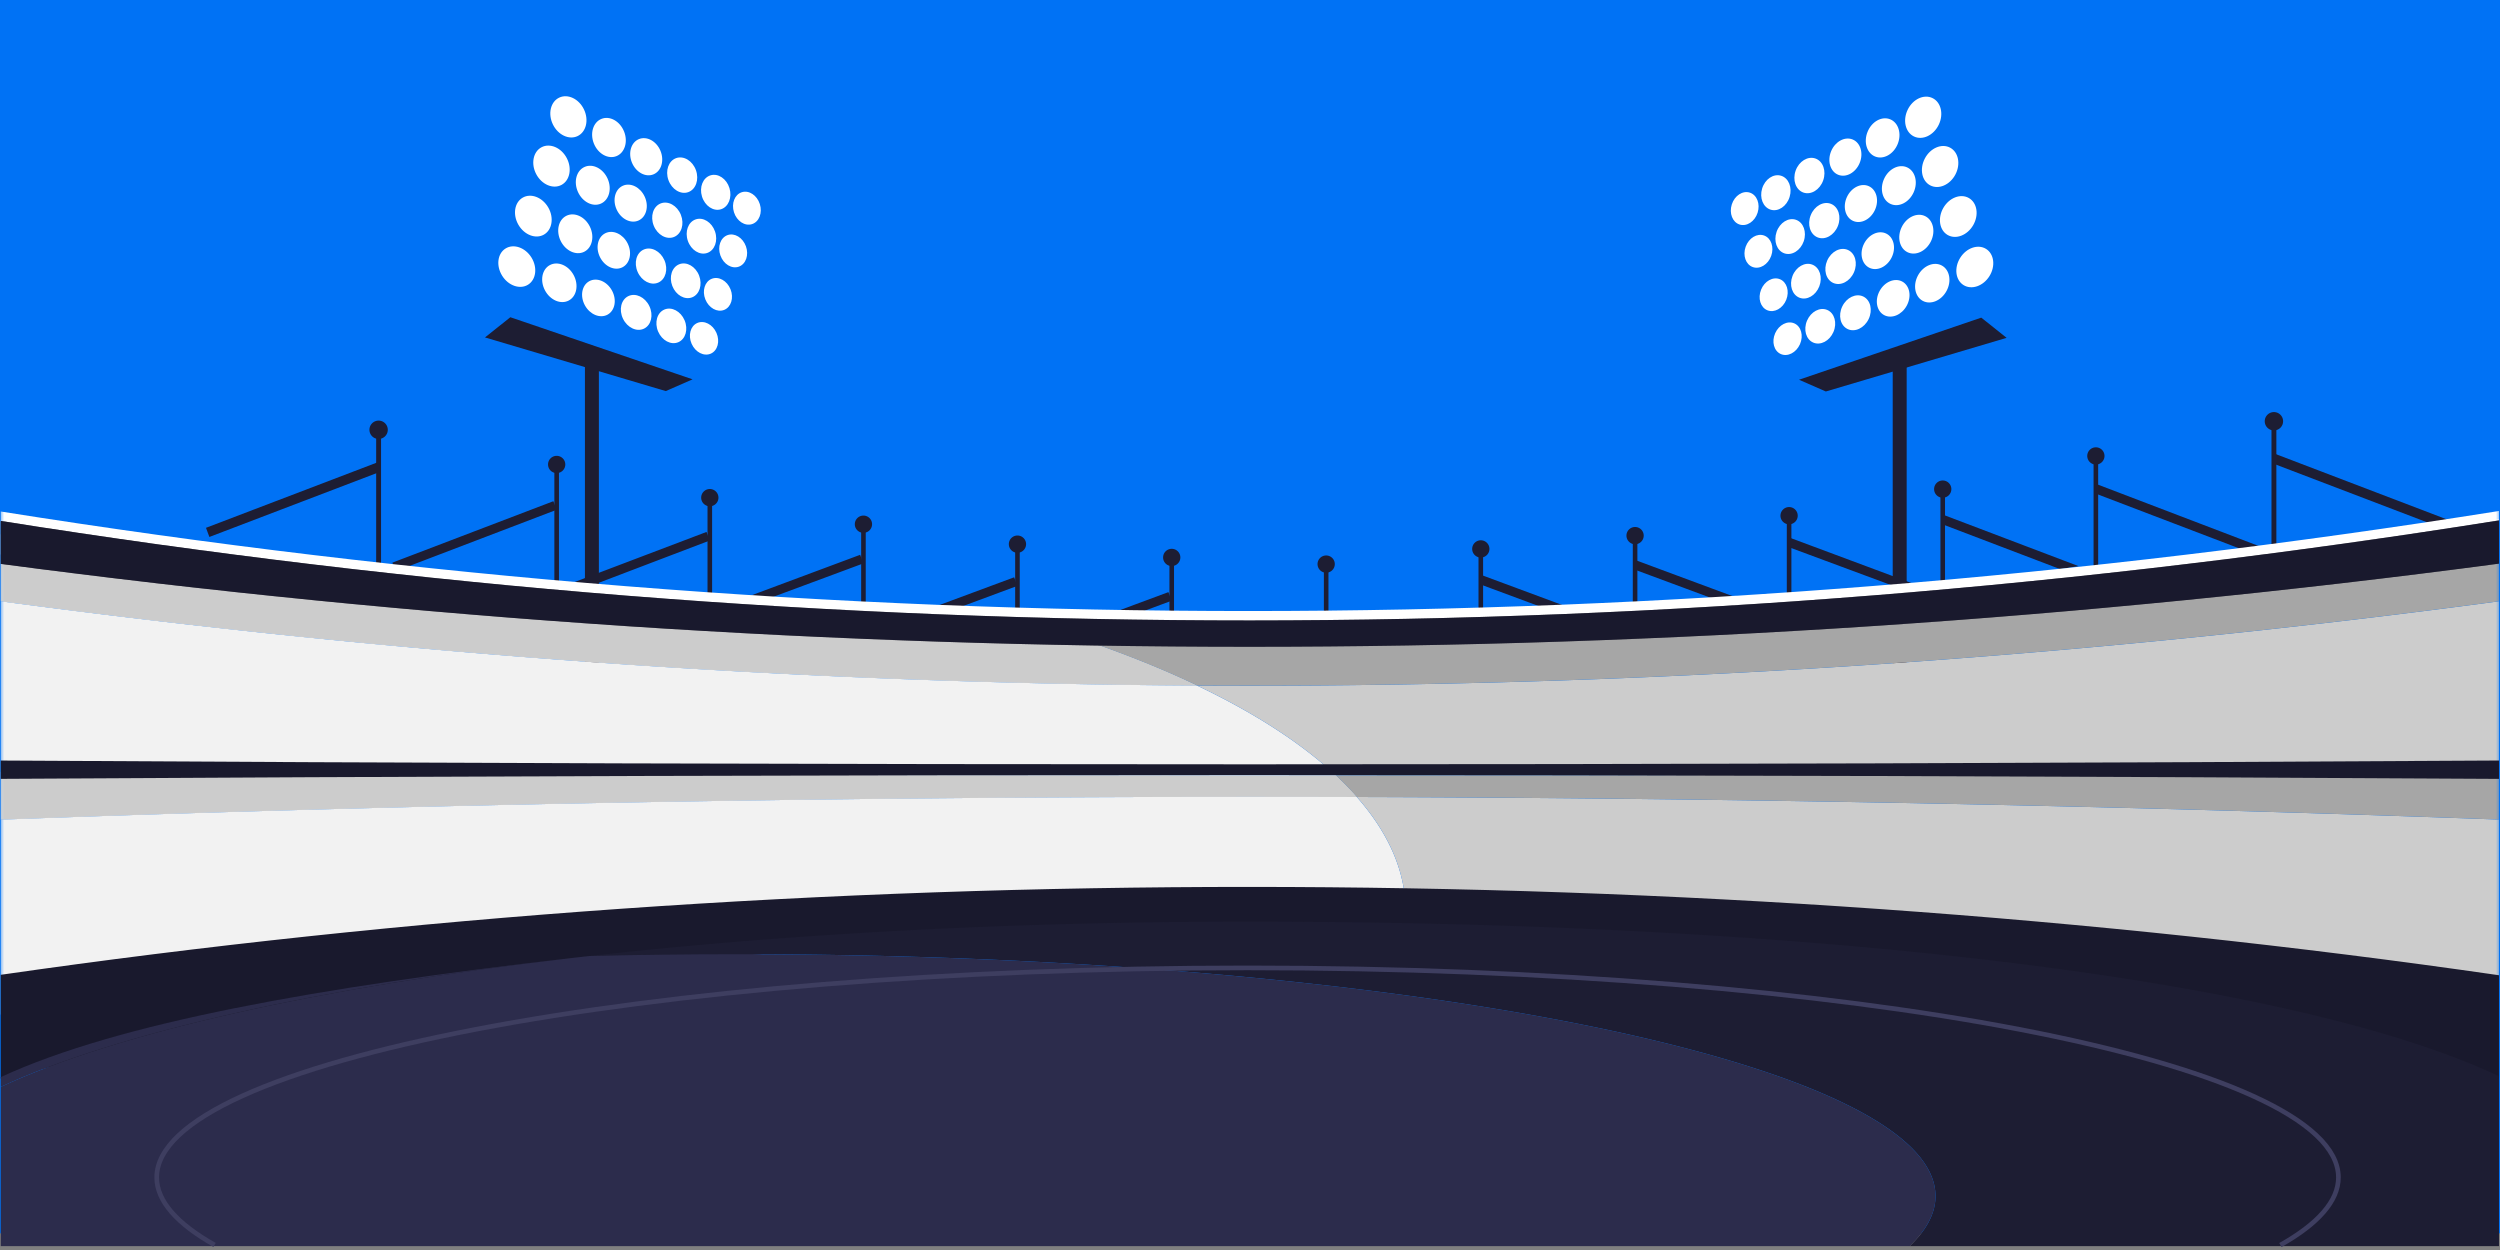<svg xmlns="http://www.w3.org/2000/svg" xmlns:xlink="http://www.w3.org/1999/xlink" width="300" height="150" viewBox="0 0 300 150"><rect x="0" y="0" width="300" height="150" fill="#808080" stroke="none"/><defs><path id="a" d="M0 149.649h300V0H0z"></path><path d="M0 .063v5.159c100.124 13.268 199.664 13.272 299.789-.031V0C199.444 15.99 100.342 16.01 0 .063" id="c"></path><radialGradient cx="50%" cy="212.233%" fx="50%" fy="212.233%" r="1004.26%" gradientTransform="matrix(.051 0 0 .804 .475 .415)" id="d"><stop stop-color="#5B5B5B" offset="0%"></stop><stop stop-color="#262626" offset="100%"></stop></radialGradient></defs><g fill="none" fill-rule="evenodd"><path fill="#0072F5" d="M0 148h300V0H0z"></path><path fill="#1D1D33" d="m293.18 63.413-20.545-7.842.407-1.098 20.545 7.842z"></path><path fill="#1D1D33" d="M272.578 72.888h.586V50.496h-.586z"></path><g><path d="M273.972 50.55a1.101 1.101 0 1 0-2.202.001 1.101 1.101 0 0 0 2.202 0" fill="#1D1D33"></path><mask id="b" fill="#fff"><use xlink:href="#a"></use></mask><path fill="#1D1D33" mask="url(#b)" d="M66.524 76.74h.551V55.685h-.551z"></path><path d="M65.765 55.736a1.035 1.035 0 1 1 2.07 0 1.035 1.035 0 0 1-2.07 0M84.902 76.738h.551V59.665h-.551z" fill="#1D1D33" mask="url(#b)"></path><path d="M84.142 59.717a1.036 1.036 0 1 1 2.072.001 1.036 1.036 0 0 1-2.072-.001M103.338 76.74h.551V62.853h-.551z" fill="#1D1D33" mask="url(#b)"></path><path d="M102.578 62.905a1.035 1.035 0 1 1 2.07 0 1.035 1.035 0 0 1-2.07 0M121.819 76.744h.551V65.246h-.551z" fill="#1D1D33" mask="url(#b)"></path><path d="M121.06 65.297a1.035 1.035 0 1 1 2.07 0 1.035 1.035 0 0 1-2.07 0M140.332 76.747h.551v-9.905h-.551z" fill="#1D1D33" mask="url(#b)"></path><path d="M139.572 66.893a1.035 1.035 0 1 1 2.07 0 1.035 1.035 0 0 1-2.07 0M158.865 76.749h.551V67.64h-.551z" fill="#1D1D33" mask="url(#b)"></path><path d="M158.105 67.692a1.035 1.035 0 1 1 2.07-.001 1.035 1.035 0 0 1-2.07 0M47.087 67.517l19.32-7.374.382 1.032L47.47 68.55l-.383-1.032zm21.592 2.428 16.105-6.114.382 1.033-14.254 5.43-2.233-.349zm19.884 2.093 14.656-5.462.383 1.032-13.454 4.993-1.585-.563zm19.683 2.23 13.454-4.993.383 1.033L108.63 75.3l-.383-1.032zm18.513 1.778 13.455-4.992.383 1.033-13.455 4.992-.383-1.033zM24.718 63.338l20.545-7.842.408 1.098-20.546 7.842z" fill="#1D1D33" mask="url(#b)"></path><path fill="#1D1D33" mask="url(#b)" d="M45.14 73.911h.586V51.519h-.586z"></path><path d="M44.332 51.574a1.101 1.101 0 1 1 2.202 0 1.101 1.101 0 0 1-2.202 0" fill="#1D1D33" mask="url(#b)"></path><path d="M70.073 13.125c.613 1.273.274 2.707-.756 3.203-1.03.495-2.362-.134-2.975-1.407-.612-1.273-.274-2.707.756-3.202 1.03-.496 2.362.133 2.975 1.406M74.884 15.769c.499 1.234.094 2.56-.905 2.965-1 .404-2.213-.27-2.711-1.503-.5-1.233-.094-2.561.905-2.965.998-.404 2.212.269 2.71 1.503M79.256 18.098c.484 1.167.111 2.43-.834 2.823-.945.393-2.103-.236-2.588-1.403-.484-1.168-.11-2.432.834-2.824.945-.392 2.104.237 2.588 1.404M83.514 20.428c.401 1.127-.013 2.304-.924 2.629-.913.325-1.978-.325-2.38-1.452-.4-1.127.014-2.304.925-2.63.913-.324 1.978.326 2.38 1.453M87.536 22.574c.343 1.125-.117 2.263-1.028 2.541-.91.277-1.927-.41-2.27-1.535-.344-1.125.116-2.263 1.027-2.54.911-.278 1.928.41 2.271 1.534M91.178 24.486c.338 1.058-.082 2.137-.94 2.41-.856.273-1.823-.363-2.16-1.42-.338-1.058.082-2.137.94-2.41.856-.273 1.823.363 2.16 1.42M68.009 18.968c.658 1.25.372 2.695-.639 3.227-1.012.534-2.366-.047-3.024-1.297-.659-1.25-.372-2.695.639-3.229 1.012-.532 2.366.049 3.024 1.299M72.912 21.436c.543 1.215.186 2.555-.797 2.995-.983.44-2.22-.189-2.764-1.404-.543-1.215-.186-2.556.797-2.995.983-.44 2.221.189 2.764 1.404M77.366 23.604c.526 1.15.2 2.426-.73 2.852-.93.426-2.112-.16-2.638-1.309-.526-1.149-.199-2.426.731-2.852.93-.426 2.111.16 2.637 1.31M81.706 25.779c.442 1.112.071 2.303-.829 2.66-.9.358-1.988-.253-2.43-1.365-.442-1.111-.07-2.303.83-2.66.9-.358 1.987.253 2.43 1.365M85.803 27.779c.384 1.111-.035 2.265-.935 2.576-.9.31-1.94-.34-2.325-1.451-.384-1.113.035-2.267.935-2.576.9-.311 1.941.338 2.325 1.45M89.512 29.557c.376 1.045-.006 2.14-.852 2.443-.846.304-1.836-.297-2.21-1.342-.377-1.045.005-2.139.85-2.443.846-.304 1.836.297 2.212 1.342M65.796 24.904c.703 1.225.468 2.68-.524 3.249-.991.568-2.365.036-3.068-1.189-.702-1.226-.468-2.68.524-3.249s2.365-.036 3.068 1.189M70.784 27.195c.586 1.195.278 2.548-.689 3.022-.967.475-2.226-.109-2.813-1.303-.586-1.195-.278-2.548.69-3.023.966-.474 2.226.109 2.812 1.304M75.313 29.203c.567 1.13.286 2.417-.63 2.876-.913.46-2.114-.084-2.681-1.214-.567-1.129-.285-2.417.629-2.876.914-.459 2.115.085 2.682 1.214M79.728 31.22c.48 1.096.153 2.3-.733 2.69-.887.389-1.996-.183-2.477-1.278-.482-1.095-.153-2.3.733-2.688.887-.39 1.996.182 2.477 1.277M83.894 33.073c.423 1.098.046 2.265-.842 2.608-.89.343-1.952-.27-2.376-1.367-.423-1.098-.046-2.266.843-2.608.888-.343 1.952.269 2.375 1.367M87.664 34.718c.413 1.03.07 2.137-.764 2.47-.834.335-1.845-.23-2.258-1.26-.413-1.031-.071-2.138.764-2.472.834-.334 1.845.23 2.258 1.262M63.774 30.9c.745 1.2.562 2.662-.41 3.265-.971.603-2.362.119-3.107-1.08-.746-1.2-.562-2.662.409-3.265.97-.604 2.363-.12 3.108 1.08M68.84 33.014c.628 1.173.367 2.537-.583 3.045s-2.228-.03-2.856-1.205c-.628-1.173-.367-2.536.582-3.044.95-.509 2.229.031 2.857 1.204M73.436 34.862c.606 1.11.37 2.406-.527 2.896-.898.491-2.117-.01-2.723-1.119-.607-1.109-.371-2.405.527-2.896.898-.49 2.117.01 2.723 1.12M77.919 36.724c.52 1.078.234 2.292-.639 2.713-.872.42-2-.112-2.52-1.19-.519-1.078-.233-2.292.639-2.713.872-.42 2 .112 2.52 1.19M82.147 38.428c.462 1.083.126 2.263-.75 2.637-.876.373-1.96-.201-2.422-1.283-.462-1.082-.126-2.263.75-2.636.876-.374 1.96.2 2.422 1.282M85.973 39.94c.449 1.016.146 2.134-.677 2.497-.822.363-1.852-.166-2.301-1.182-.448-1.016-.145-2.134.677-2.497.822-.363 1.852.166 2.3 1.182" fill="#FFF" mask="url(#b)"></path><path fill="#1D1D33" mask="url(#b)" d="m79.89 46.93 3.22-1.41-21.87-7.452-3.042 2.425z"></path><path d="M71.866 90.095h-1.675v-46.25a.838.838 0 1 1 1.675 0v46.25z" fill="#1D1D33" mask="url(#b)"></path><path d="M228.92 13.173c-.614 1.273-.275 2.707.755 3.203s2.362-.134 2.975-1.407c.612-1.273.274-2.707-.756-3.202-1.03-.496-2.362.133-2.975 1.406M224.108 15.817c-.499 1.234-.094 2.56.905 2.965 1 .404 2.213-.27 2.711-1.503.5-1.233.094-2.561-.905-2.965-.998-.404-2.212.269-2.71 1.503M219.736 18.145c-.484 1.168-.11 2.431.834 2.823.945.393 2.103-.235 2.588-1.402.484-1.168.111-2.432-.834-2.825-.945-.392-2.104.238-2.588 1.404M215.478 20.475c-.401 1.127.013 2.304.925 2.63.912.324 1.977-.326 2.379-1.453.4-1.127-.013-2.304-.925-2.629-.913-.325-1.978.325-2.38 1.452M211.456 22.622c-.343 1.125.117 2.263 1.028 2.541.91.277 1.927-.41 2.27-1.535.344-1.125-.116-2.263-1.027-2.54-.911-.278-1.928.41-2.271 1.534M207.814 24.534c-.337 1.058.083 2.137.94 2.41.856.273 1.824-.363 2.16-1.42.338-1.059-.082-2.138-.94-2.41-.855-.274-1.823.362-2.16 1.42M230.983 19.015c-.658 1.25-.372 2.695.64 3.228 1.011.533 2.365-.048 3.023-1.298.66-1.25.372-2.695-.639-3.228-1.012-.533-2.366.048-3.024 1.298M226.08 21.483c-.543 1.215-.186 2.556.797 2.996.983.44 2.22-.189 2.764-1.404.543-1.215.186-2.556-.797-2.996-.983-.439-2.221.19-2.764 1.404M221.626 23.652c-.526 1.15-.199 2.426.731 2.852.93.426 2.111-.16 2.637-1.309.526-1.149.2-2.426-.73-2.852-.93-.426-2.112.16-2.638 1.31M217.286 25.826c-.442 1.113-.07 2.303.83 2.662.9.357 1.987-.255 2.43-1.366.441-1.111.07-2.303-.83-2.66-.9-.358-1.988.253-2.43 1.364M213.19 27.826c-.385 1.112.034 2.266.934 2.576.9.311 1.941-.339 2.325-1.45.384-1.113-.035-2.267-.935-2.577-.9-.31-1.94.34-2.325 1.451M209.48 29.605c-.376 1.045.006 2.14.852 2.443.846.304 1.836-.297 2.211-1.342.376-1.045-.006-2.139-.85-2.443-.847-.304-1.837.297-2.213 1.342M233.197 24.952c-.703 1.225-.468 2.68.524 3.249.99.568 2.365.036 3.068-1.19.702-1.225.468-2.68-.524-3.248-.992-.57-2.365-.036-3.068 1.189M228.208 27.243c-.586 1.195-.278 2.548.689 3.022.967.475 2.226-.11 2.813-1.303.586-1.195.278-2.548-.689-3.023-.967-.474-2.227.109-2.813 1.304M223.68 29.251c-.567 1.129-.287 2.417.629 2.876.913.459 2.114-.084 2.681-1.214.567-1.129.285-2.417-.629-2.876-.913-.459-2.114.085-2.681 1.214M219.264 31.268c-.48 1.096-.153 2.3.733 2.69.887.389 1.996-.183 2.477-1.279.483-1.095.154-2.299-.732-2.688-.887-.39-1.996.183-2.477 1.277M215.099 33.12c-.423 1.099-.046 2.266.842 2.608.889.343 1.952-.27 2.376-1.367.423-1.097.046-2.265-.843-2.607-.888-.344-1.952.268-2.375 1.366M211.328 34.766c-.413 1.03-.07 2.137.764 2.47.834.335 1.845-.23 2.258-1.26.413-1.031.071-2.138-.764-2.472-.834-.334-1.845.23-2.258 1.262M235.218 30.948c-.745 1.2-.562 2.662.41 3.265.971.603 2.362.119 3.107-1.08.746-1.2.562-2.662-.409-3.265-.97-.604-2.363-.12-3.108 1.08M230.152 33.062c-.628 1.173-.367 2.537.583 3.045s2.228-.03 2.856-1.205c.628-1.173.367-2.536-.582-3.044-.95-.509-2.229.031-2.857 1.204M225.556 34.91c-.606 1.11-.37 2.406.527 2.896.898.491 2.117-.01 2.723-1.119.607-1.109.371-2.405-.527-2.896-.898-.49-2.117.01-2.723 1.12M221.073 36.772c-.52 1.078-.234 2.292.64 2.713.871.42 2-.112 2.52-1.19.518-1.078.232-2.292-.64-2.713-.872-.42-2 .112-2.52 1.19M216.845 38.476c-.462 1.082-.126 2.262.75 2.636.876.373 1.96-.2 2.422-1.283.462-1.082.126-2.263-.75-2.636-.876-.374-1.96.201-2.422 1.283M213.02 39.988c-.45 1.016-.147 2.134.676 2.497.822.363 1.852-.166 2.301-1.182.448-1.016.145-2.134-.677-2.497-.822-.363-1.852.166-2.3 1.182" fill="#FFF" mask="url(#b)"></path><path fill="#1D1D33" mask="url(#b)" d="m219.101 46.978-3.219-1.41 21.87-7.452 3.042 2.425z"></path><path d="M227.126 90.143h1.675V43.892a.838.838 0 1 0-1.675 0v46.25z" fill="#1D1D33" mask="url(#b)"></path><path d="m270.632 66.541-19.319-7.374.383-1.033 19.32 7.375-.384 1.032zm-23.442 1.744-14.255-5.43.383-1.032 16.105 6.113-2.233.349zm-19.236 2.307L214.5 65.6l.382-1.033 14.657 5.462-1.585.563zm-18.48 2.7L196.018 68.3l.382-1.033 13.455 4.992-.383 1.033zM190.96 75.07l-13.455-4.992.383-1.032 13.455 4.992-.383 1.032z" fill="#1D1D33" mask="url(#b)"></path><path fill="#1D1D33" mask="url(#b)" d="M251.229 75.717h.551V54.662h-.551z"></path><path d="M252.54 54.713a1.035 1.035 0 1 0-2.07 0 1.035 1.035 0 0 0 2.07 0M232.851 75.715h.551V58.642h-.551z" fill="#1D1D33" mask="url(#b)"></path><path d="M234.162 58.694a1.035 1.035 0 1 0-2.07 0 1.035 1.035 0 0 0 2.07 0M214.416 75.717h.551V61.83h-.551z" fill="#1D1D33" mask="url(#b)"></path><path d="M215.726 61.882a1.035 1.035 0 1 0-2.07 0 1.035 1.035 0 0 0 2.07 0M195.935 75.721h.551V64.223h-.551z" fill="#1D1D33" mask="url(#b)"></path><path d="M197.245 64.274a1.035 1.035 0 1 0-2.07 0 1.035 1.035 0 0 0 2.07 0M177.421 75.724h.551v-9.905h-.551z" fill="#1D1D33" mask="url(#b)"></path><path d="M178.732 65.87a1.035 1.035 0 1 0-2.07 0 1.035 1.035 0 0 0 2.07 0" fill="#1D1D33" mask="url(#b)"></path><path d="M120.98 74.013c.257.008.515.012.772.02-40.46-1.214-80.96-5.055-121.664-11.524v1.603C42.51 70.854 84.71 74.73 126.878 75.764a174.764 174.764 0 0 0-5.898-1.75M143.644 82.266C96.01 81.988 48.351 78.62.088 72.153v20.46c52.924.325 106.598.47 160.222.448-4.18-3.904-9.819-7.533-16.666-10.795M.088 98.356v23.39c54.684-9.496 111.787-13.654 168.59-12.473-.023-4.76-2.082-9.34-5.858-13.632-54.485-.167-109.045.734-162.732 2.715" fill="#F2F2F2" mask="url(#b)"></path><path d="M126.877 75.764C84.711 74.73 42.51 70.854.088 64.112v8.041c48.264 6.467 95.923 9.835 143.556 10.112-4.982-2.374-10.6-4.553-16.767-6.5" fill="#F2F2F2" mask="url(#b)"></path><path d="M126.877 75.764C84.711 74.73 42.51 70.854.088 64.112v8.041c48.264 6.467 95.923 9.835 143.556 10.112-4.982-2.374-10.6-4.553-16.767-6.5" fill="#CCC" mask="url(#b)"></path><path d="M162.82 95.64a36.899 36.899 0 0 0-2.51-2.58c-53.624.023-107.298-.122-160.222-.447v5.742c53.687-1.98 108.247-2.882 162.732-2.715" fill="#F2F2F2" mask="url(#b)"></path><path d="M162.82 95.64a36.899 36.899 0 0 0-2.51-2.58c-53.624.023-107.298-.122-160.222-.447v5.742c53.687-1.98 108.247-2.882 162.732-2.715M299.877 62.446v-.182c-52.036 8.29-103.737 12.423-155.45 12.163 51.714.297 103.415-3.689 155.45-11.981M299.877 128.962v-7.163c-42.687-7.431-86.852-11.605-131.2-12.526 0 .025.004.05.004.075 0 .373-.014 2.717-.038 3.087 44.33 1.157 88.55 7.75 131.234 17.07.024-.092-.024-.397 0-.543" fill="#CCC" mask="url(#b)"></path><path d="M126.877 75.764c57.571 1.412 115.08-2.486 173-11.715v-1.603c-52.035 8.291-103.737 12.277-155.45 11.981-.603-.003-1.206-.004-1.809-.009a938.92 938.92 0 0 1-8.219-.1c-.936-.016-1.872-.025-2.808-.043-3.28-.064-6.559-.144-9.839-.243-.257-.007-.514-.01-.772-.019 2.018.56 3.981 1.146 5.897 1.751M299.877 121.52V98.35c-45.252-1.674-91.127-2.57-137.056-2.71 3.775 4.291 5.834 8.872 5.857 13.631 44.347.921 88.512 5.096 131.2 12.526.024-.092-.024-.187 0-.279M143.644 82.266c6.847 3.262 12.486 6.89 16.666 10.795 46.74-.02 93.441-.166 139.567-.45V72.159c-52.546 7.049-104.374 10.41-156.233 10.108" fill="#CCC" mask="url(#b)"></path><path d="M126.877 75.764c6.166 1.948 11.785 4.127 16.767 6.501 51.86.303 103.687-3.058 156.233-10.108V64.05c-57.92 9.23-115.429 13.127-173 11.715M162.82 95.64c45.93.14 91.805 1.037 137.057 2.711v-5.74c-46.126.284-92.828.43-139.567.45a36.899 36.899 0 0 1 2.51 2.58" fill="#A6A6A6" mask="url(#b)"></path><path d="M.088 61.38v5.158c100.124 13.268 199.664 13.273 299.79-.03v-5.191C199.531 77.306 100.43 77.327.087 61.38" fill="#FFF" mask="url(#b)"></path></g><g transform="translate(.088 62.446)"><mask id="e" fill="#fff"><use xlink:href="#c"></use></mask><path d="M0 .063v5.159c100.124 13.268 199.664 13.272 299.789-.031V0C199.444 15.99 100.342 16.01 0 .063" fill="url(#d)" mask="url(#e)"></path></g><path d="M.088 91.264v2.2c98.945-.608 200.851-.607 299.79.003v-2.205c-99.048.609-200.737.609-299.79.002M.088 62.51v5.158c100.124 13.267 199.664 13.272 299.79-.03v-5.192C199.531 78.436 100.43 78.457.087 62.51M.088 116.976v12.457c97.378-23.425 202.428-23.402 299.79.072.023-.093-.025-.217 0-.363v-12.114c-97.663-14.117-202.11-14.132-299.79-.052" fill="#19192D"></path><path d="M68.555 114.97c.394-.046.782-.092 1.178-.137l-1.178.136M232.262 143.541c0 2.056-1.084 4.06-3.099 5.994h70.714v-20.388c-24.913-11.759-82.727-18.549-150.086-18.549-28.678 0-55.61 1.497-79.022 4.121a714.52 714.52 0 0 1 17.65-.218c79.442 0 143.843 13.002 143.843 29.04" fill="#1D1D33"></path><path d="M70.715 114.72c-.332.038-.652.076-.983.113.343-.04.693-.075 1.037-.114h-.054M.088 129.256v1.171c14.03-6.518 38.191-11.94 68.466-15.458-30.264 3.464-54.433 7.775-68.466 14.287" fill="#2C2C4C"></path><path d="M232.262 143.541c0-16.038-64.4-29.04-143.843-29.04-5.976 0-11.865.075-17.65.218-.344.038-.694.075-1.037.114l-1.178.136c-30.276 3.518-54.438 8.94-68.466 15.458v19.108h229.075c2.015-1.934 3.1-3.938 3.1-5.994" fill="#2C2C4C"></path><path d="M25.746 149.394c-4.5-2.542-6.941-5.267-6.941-8.101 0-13.888 58.607-25.146 130.902-25.146 72.295 0 130.902 11.258 130.902 25.146 0 2.839-2.45 5.568-6.963 8.113" stroke="#3E3E60" stroke-width=".558"></path></g></svg>